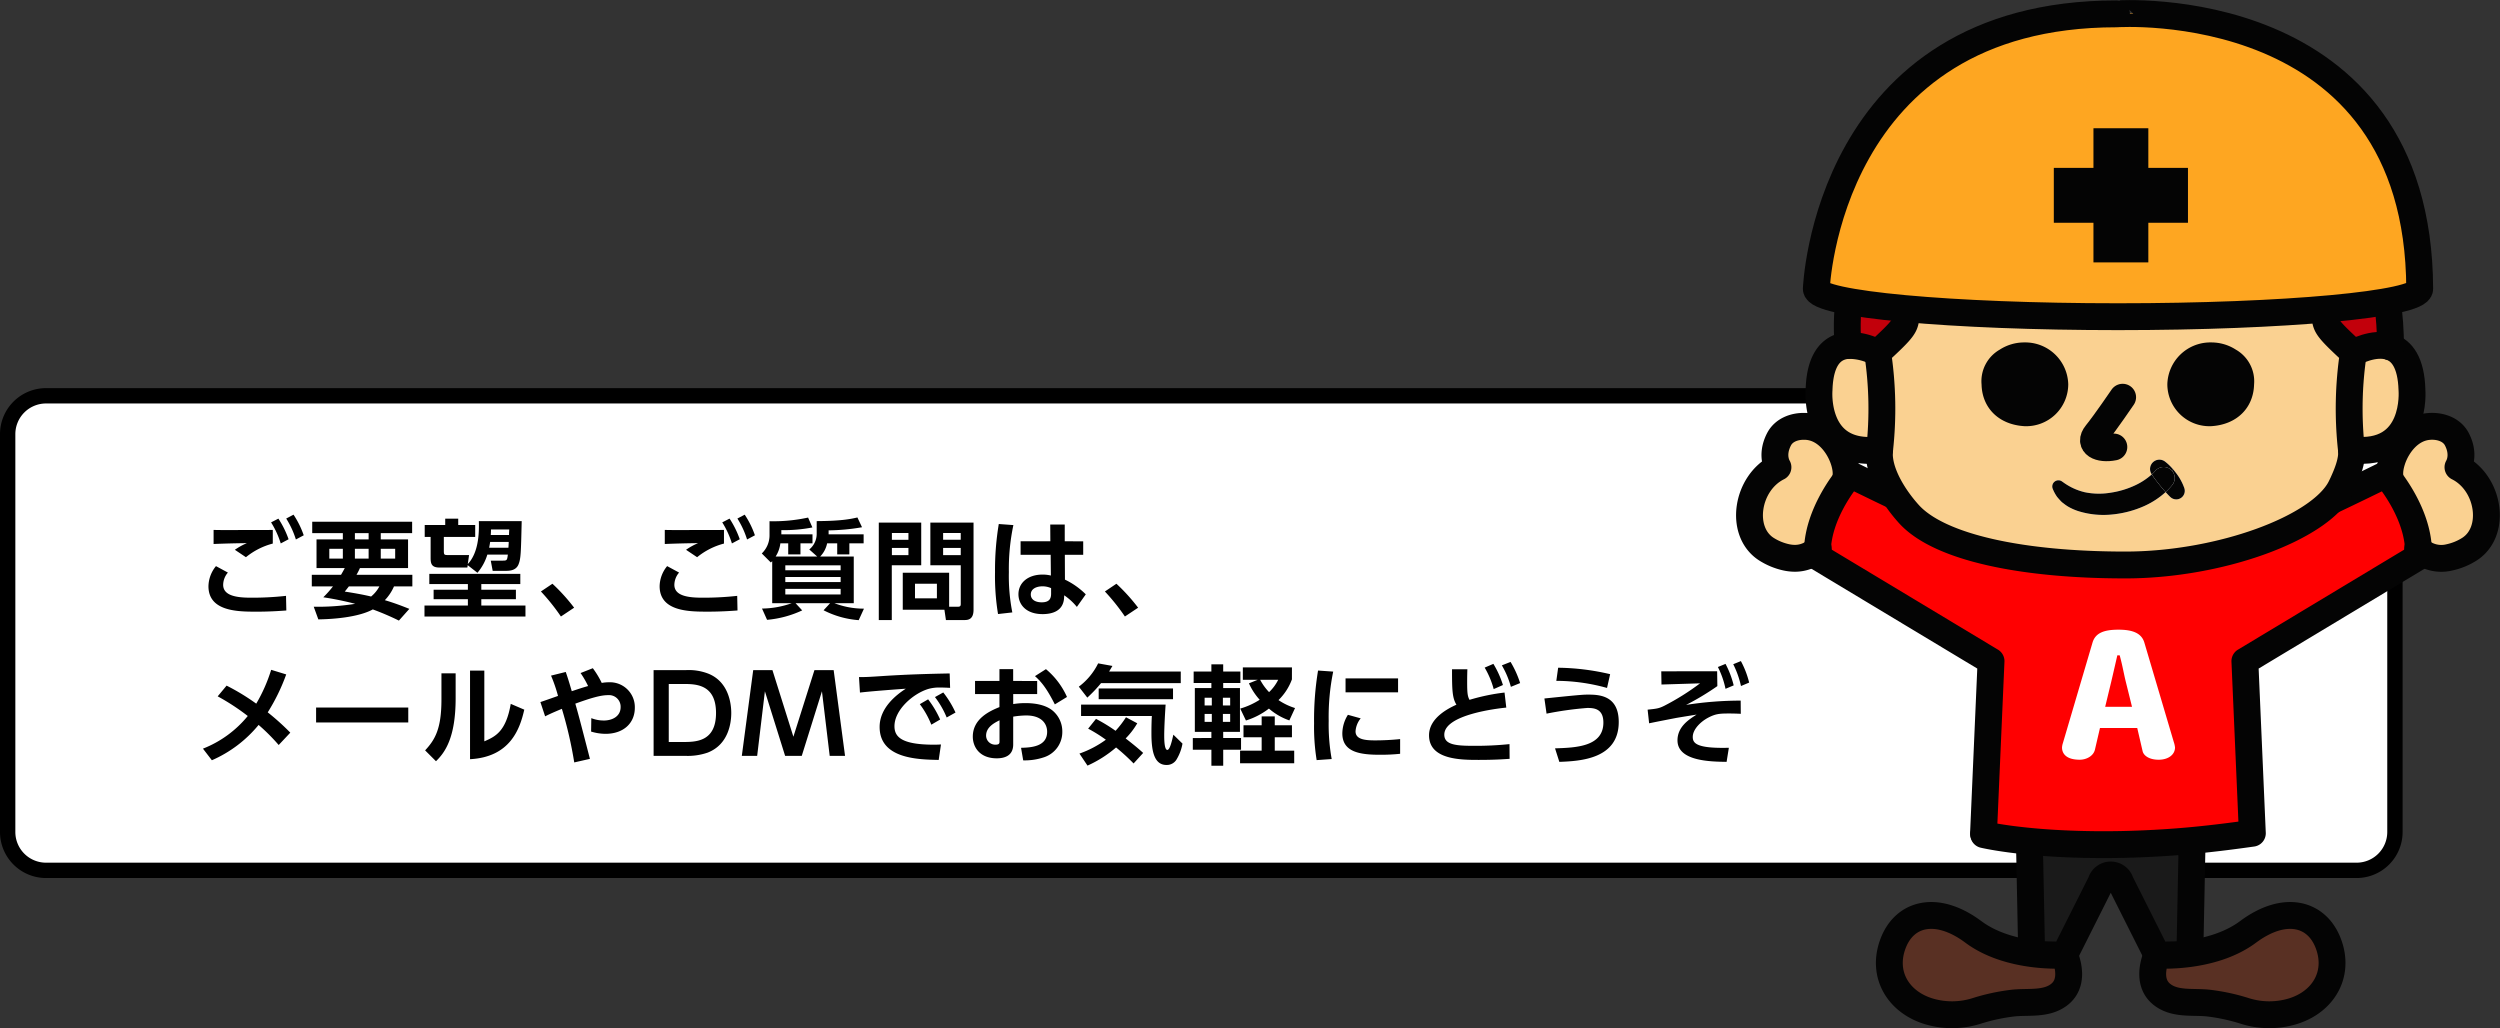 <svg xmlns="http://www.w3.org/2000/svg" width="651.612" height="268.022" viewBox="0 0 651.612 268.022">
  <rect x="0" y="0" width="651.612" height="268.022" fill="#333333" stroke="none"/>
  <g id="グループ_1170" data-name="グループ 1170" transform="translate(-1037.651 -3863.512)">
    <path id="合体_4" data-name="合体 4" d="M-5111,260.957h602.227a10,10,0,0,1,10,10V374.648a10,10,0,0,1-10,10H-5111a10,10,0,0,1-10-10V270.957A10,10,0,0,1-5111,260.957Z" transform="translate(6160.651 3705.718)" fill="#fff" stroke="#000" stroke-linecap="round" stroke-linejoin="round" stroke-width="4"/>
    <path id="パス_1431" data-name="パス 1431" d="M20.1-20.888c-1.092.028-5.516.028-7.672.028-3.192,0-5.852.028-7.756-.028v3.668c2.464-.112,6.132-.2,8.68-.224a16.434,16.434,0,0,0-3.136,1.736L13.1-13.776a18.449,18.449,0,0,1,7-3.556Zm3.5-2.968a23.178,23.178,0,0,1,2.52,5.46l2.044-1.092a23.479,23.479,0,0,0-2.66-5.376ZM5.292-11.452a8.494,8.494,0,0,0-1.96,5.236C3.332.42,11.116.42,15.932.42c3.276,0,5.74-.168,7.7-.308L23.548-3.7a80.649,80.649,0,0,1-9.128.476c-3.444,0-7.252-.392-7.252-3.36A5.009,5.009,0,0,1,8.4-9.772Zm14.364-11.4a23.3,23.3,0,0,1,2.52,5.488l2.044-1.092a24.677,24.677,0,0,0-2.66-5.376ZM30.268-9.184V-6.16h5.516a28.519,28.519,0,0,1-2.52,2.828A80.863,80.863,0,0,1,41.58-1.624a61.955,61.955,0,0,1-10.808.756l1.2,3.3c5.348-.084,11-.84,14.2-2.6a69.787,69.787,0,0,1,6.8,2.912L55.692-.308c-2.156-.868-4.116-1.6-6.384-2.268a12.255,12.255,0,0,0,2.38-3.584h4.788V-9.184H41.916a17.359,17.359,0,0,0,.9-1.764H55.356v-7.476H48.244v-1.624H56.42v-2.968H30.38v2.968h7.98v1.624H31.5v7.476h7.364c-.364.7-.588,1.092-.98,1.764ZM41.5-15.96H45.08v2.548H41.5Zm0-4.088H45.08v1.624H41.5ZM34.832-15.96H38.36v2.548H34.832Zm13.412,0H52v2.548H48.244Zm-.364,9.8a8.649,8.649,0,0,1-2.156,2.632c-2.212-.532-4.7-.952-6.86-1.288.5-.616.56-.7,1.064-1.344ZM73.444-9.716a13.117,13.117,0,0,0,2.576-4.732h5.348c-.2,1.568-.224,1.568-1.6,1.568H76.916l.5,2.66h3.22c1.064,0,2.8,0,3.5-1.652.616-1.512.644-2.856.84-11.312H73.808c.112,3.528-.168,8.316-2.884,11.2l.336-2.352H66c-1.232,0-1.316,0-1.316-1.2v-3.528h8.176v-3.108H68.432v-1.652H65.044v1.652H59.7v3.108h1.54v5.432c0,1.484.2,2.548,2.3,2.548h7.28L70.9-11.7ZM76.5-16.24c.056-.364.14-.728.252-1.512h4.844c0,.2-.056,1.288-.084,1.512ZM81.732-21c-.056,1.036-.056,1.148-.056,1.428h-4.76c.028-.42.056-.7.056-1.428ZM60.9-9.436v2.66H70.952v1.484H62.02v2.464h8.932v1.652H59.64V1.68H85.96V-1.176H74.452V-2.828h9.016V-5.292H74.452V-6.776H84.616v-2.66ZM98.644-.616A48.12,48.12,0,0,0,92.988-6.86l-3,2.016A53.827,53.827,0,0,1,95.2,1.68ZM137.7-20.888c-1.092.028-5.516.028-7.672.028-3.192,0-5.852.028-7.756-.028v3.668c2.464-.112,6.132-.2,8.68-.224a16.435,16.435,0,0,0-3.136,1.736l2.884,1.932a18.449,18.449,0,0,1,7-3.556Zm3.5-2.968a23.177,23.177,0,0,1,2.52,5.46l2.044-1.092a23.48,23.48,0,0,0-2.66-5.376Zm-18.312,12.4a8.494,8.494,0,0,0-1.96,5.236c0,6.636,7.784,6.636,12.6,6.636,3.276,0,5.74-.168,7.7-.308L141.148-3.7a80.649,80.649,0,0,1-9.128.476c-3.444,0-7.252-.392-7.252-3.36A5.009,5.009,0,0,1,126-9.772Zm14.364-11.4a23.3,23.3,0,0,1,2.52,5.488l2.044-1.092a24.677,24.677,0,0,0-2.66-5.376Zm13.916,8.9a8.3,8.3,0,0,0,1.232-3.444h2.044V-14.5h3.192v-2.884h3.136V-19.74h-8.12v-1.092a39.088,39.088,0,0,0,8.092-.7l-1.12-2.576a42.325,42.325,0,0,1-10.052.952v3.668a6.517,6.517,0,0,1-2.016,4.732l2.352,2.352c.224-.2.28-.252.364-.336V-1.792h5.1a23.752,23.752,0,0,1-7.756,1.4l1.316,2.94A27.139,27.139,0,0,0,158.088.084l-1.736-1.876h9.016L163.66.056a23.864,23.864,0,0,0,9.156,2.576l1.372-3a21.3,21.3,0,0,1-7.728-1.428h5.068V-13.944h-8.764a6.906,6.906,0,0,0,1.82-3.444h2.632V-14.5h3.164v-2.884H174.1V-19.74h-9.128v-1.036a52.954,52.954,0,0,0,8.708-.812l-1.2-2.548c-1.876.448-4.452.924-10.612.952v3.332a5.267,5.267,0,0,1-1.932,4.06l2.072,1.848Zm16.94,6.664h-14.42V-8.624h14.42Zm0-3.08h-14.42v-1.288h14.42Zm0,6.3h-14.42V-5.516h14.42Zm28.28-5.656H184.3V-.084H195.16l.392,2.688h4.788c.952,0,2.408-.112,2.408-2.688V-22.792H191.492v11.116h7.924V-1.624c0,.476-.084.756-.728.756h-2.3Zm3.024-10.36v1.764h-4.592v-1.764Zm0,3.892v1.876h-4.592v-1.876ZM193.2-6.86v3.808h-5.712V-6.86ZM178.052,2.6h3.388v-14.28h7.672V-22.792h-11.06Zm7.728-22.68v1.764h-4.312v-1.764Zm0,3.892v1.876h-4.312v-1.876Zm40.74-1.736v-4.368h-3.78l.028,4.368h-7.756v3.528h7.84l.056,5.4a9.1,9.1,0,0,0-2.184-.252c-3.836,0-6.272,2.184-6.272,5.124,0,2.6,1.9,5.18,6.3,5.18,2.492,0,5.432-.784,5.6-4.312l.028-.588a15.449,15.449,0,0,1,3.3,3.024l2.324-3.276a19.578,19.578,0,0,0-5.432-3.836l-.028-6.468h4.788V-17.92ZM222.964-4.284c0,1.12-.308,2.268-2.436,2.268-1.736,0-2.856-.756-2.856-2.044,0-1.568,1.624-2.128,3.052-2.128a5.46,5.46,0,0,1,2.24.476ZM209.328-22.428a72.948,72.948,0,0,0-.98,12.572,60.088,60.088,0,0,0,.784,10.892l3.724-.42a49.283,49.283,0,0,1-.9-10.528,55.348,55.348,0,0,1,1.176-12.236ZM245.644-.616a48.119,48.119,0,0,0-5.656-6.244l-3,2.016A53.828,53.828,0,0,1,242.2,1.68ZM5.74,22.488a58.351,58.351,0,0,1,7.84,5.124A28.567,28.567,0,0,1,1.9,36.124l2.324,3.024a32.631,32.631,0,0,0,12.18-9.212,50.74,50.74,0,0,1,5.236,5.236l3.024-3.22a63.84,63.84,0,0,0-5.88-5.292A50.908,50.908,0,0,0,23.6,16.776l-3.92-1.2a41.645,41.645,0,0,1-3.892,8.82,56.879,56.879,0,0,0-7.728-4.7ZM31.388,25.4v3.892H55.412V25.4ZM67.76,16.5h-3.7v6.8c0,7.644-1.652,10.472-4.256,13.272L62.636,39.4c2.268-2.212,5.124-5.992,5.124-16.408Zm7.476-.728H71.512v23.1C81.984,38.308,84.5,31,85.652,25.96l-3.528-1.512c-1.26,7.308-4.088,8.54-6.888,9.772ZM102.76,38.784c-2.688-10.416-3-11.564-3.808-14.392,3.976-1.428,6.524-2.212,8.512-2.212a3.023,3.023,0,0,1,3.3,3.108c0,2.52-2.324,3.5-4.34,3.5a8.778,8.778,0,0,1-3.3-.616l-.056,3.5a13.124,13.124,0,0,0,3.752.588c4.648,0,7.644-2.744,7.644-6.8a6.48,6.48,0,0,0-6.748-6.636,10.252,10.252,0,0,0-1.876.168,23.37,23.37,0,0,0-2.324-3.836l-3.192,1.26a24.159,24.159,0,0,1,1.96,3.388c-1.288.364-1.792.532-4.256,1.344-.224-.756-.84-2.94-1.568-5.012l-3.836.952a39.471,39.471,0,0,1,1.82,5.292c-.644.224-3.864,1.372-4.592,1.6L91.084,27.7c1.26-.644,2.436-1.148,4.368-1.96a106.132,106.132,0,0,1,3.22,13.972Zm16.6-.784h8.2a15.945,15.945,0,0,0,5.88-.84c5.544-2.156,6.16-7.924,6.16-10.332,0-2.548-.728-8.288-6.188-10.332a14.1,14.1,0,0,0-5.628-.84h-8.428Zm3.948-18.732h3.752c3.192,0,8.568,0,8.568,7.56s-5.348,7.56-8.68,7.56h-3.64Zm39.928,1.9L165.256,38h4l-2.968-22.344H161.28l-5.488,17.36-5.46-17.36H145.32L142.352,38h4l2.016-16.828L153.636,38h4.34Zm25.508,3.36a22.85,22.85,0,0,1,3,5.348l2.3-1.344a25.656,25.656,0,0,0-3.136-5.264Zm3.948-1.848A22.932,22.932,0,0,1,195.748,28l2.3-1.288a25.526,25.526,0,0,0-3.192-5.236Zm3.836-6.16c-5.684.112-11.032.252-17.836.7-3,.2-3.948.252-5.8.252l.252,4.032c2.52-.308,9.128-.812,11.956-1.008-2.492,1.6-6.832,4.984-6.832,9.968,0,8.344,10.108,8.484,15.4,8.6l.588-4.032c-.5.028-.98.056-1.82.056-8.484,0-10.3-2.044-10.3-4.816,0-4.34,4.984-8.568,8.848-9.716a10.476,10.476,0,0,1,3.136-.364c.644,0,1.428.028,2.52.084Zm16.548,1.96V15.4H209.5v3.08H203.14V21.9H209.5v3.388c-2.3.952-6.944,2.912-6.944,7.7,0,2.688,1.764,5.656,6.244,5.656,2.212,0,4.284-.784,4.284-3.612V27.78a22.083,22.083,0,0,1,3.388-.308c4.172,0,5.46,2.3,5.46,4.256,0,3.864-4.172,4.116-6.8,4.172l.56,3.276a15.668,15.668,0,0,0,5.432-.812,6.9,6.9,0,0,0,4.76-6.636,7.049,7.049,0,0,0-2.66-5.628c-1.512-1.176-3.836-1.848-6.972-1.848a19.729,19.729,0,0,0-3.164.252V21.9h6.244V18.484Zm-3.556,15.68c0,.5,0,.924-1.036.924a2.37,2.37,0,0,1-2.464-2.352c0-2.268,2.24-3.36,3.5-4Zm9.24-16.94c1.708,1.512,3.108,3.276,5.18,7.364l3.164-1.932A20.029,20.029,0,0,0,221.62,15.4Zm28.2,20.02c-.784-.728-2.072-1.848-4.564-3.78a19.592,19.592,0,0,0,3.024-3.948l-2.94-1.568a25.276,25.276,0,0,1-2.716,3.528,42.816,42.816,0,0,0-5.1-3.108l-2.044,2.548a39.567,39.567,0,0,1,4.62,2.884,26.739,26.739,0,0,1-6.888,3.612l2.1,3.136a30.711,30.711,0,0,0,7.448-4.732,52.191,52.191,0,0,1,4.564,4.172Zm9.8-18.2V16.02H238.084c.336-.56.448-.756.868-1.456l-3.724-.672a16.836,16.836,0,0,1-5.04,6.076l2.212,2.856a35.781,35.781,0,0,0,3.584-3.78Zm-25.984,8.568h18.452c-.056.812-.112,2.408-.112,4.48,0,4.284.56,8.288,3.92,8.288a2.947,2.947,0,0,0,2.688-1.54,11.93,11.93,0,0,0,1.484-4.032l-2.38-2.324c-.364,1.624-.9,3.976-1.568,3.976-.812,0-.812-2.968-.812-3.752,0-2.3.252-6.44.364-8.064H230.776Zm4.592-7.168v2.8h19.376v-2.8Zm24.752-1.428h4.62v1.316h-4.312V31.756h4.312v1.6H259.9V36.4h4.844v4.172h3.08V36.4h4.648V33.352H267.82v-1.6h4.368V20.332H267.82V19.016h4.48v-3h-4.48V14.144h-3.08V16.02h-4.62Zm4.732,3.836v2.016h-1.876V22.852Zm4.788,0v2.016h-1.9V22.852Zm-4.788,4.228v2.072h-1.876V27.08Zm4.788,0v2.072h-1.9V27.08Zm16.1,6.076V30.02h-4.48v-2.3h-3.416v2.3h-4.732v3.136h4.732v3.5h-5.628v3.276h14.112V36.656H281.26v-3.5Zm0-18.2h-12.8v3.22h3.892l-2.3.924a16.116,16.116,0,0,0,2.8,4.284,19.478,19.478,0,0,1-5.068,2.3l1.484,3.108a19.208,19.208,0,0,0,5.992-3.108,16.06,16.06,0,0,0,5.32,3.08l1.484-3.22a16.4,16.4,0,0,1-4.312-2.072,14.533,14.533,0,0,0,3.5-5.4Zm-3.584,3.22a11.216,11.216,0,0,1-2.38,3.22,14.247,14.247,0,0,1-2.324-3.22Zm10.388-2.408a78.379,78.379,0,0,0-1.036,13.748,54.387,54.387,0,0,0,.672,9.6l3.92-.28a50.465,50.465,0,0,1-.784-9.94,58.863,58.863,0,0,1,1.176-12.852Zm7.168,2.044v3.64H313.4v-3.64Zm.616,9.492a9.256,9.256,0,0,0-1.456,4.844c0,4.928,4.676,5.572,9.828,5.572a49.127,49.127,0,0,0,5.236-.252V33.632a64.723,64.723,0,0,1-6.58.336c-2.66,0-5.04-.28-5.04-2.352a5.908,5.908,0,0,1,1.344-3.388Zm40.824-5.8a52.789,52.789,0,0,0-9.128,1.9c-.532-.952-.616-1.9-.616-4.676,0-1.512.028-2.436.056-3.3h-4c0,5.376.056,7.476,1.148,9.24-1.82.84-7.14,3.332-7.14,7.98,0,6.412,8.372,6.412,13.02,6.412,4,0,6.356-.168,7.98-.28l-.028-3.836a85.994,85.994,0,0,1-9.044.448c-4.76,0-7.952-.2-7.952-2.912,0-5.236,13.86-6.832,16.156-7.056Zm-5.18-6.5a22.737,22.737,0,0,1,2.352,5.6l2.408-1.064a24.8,24.8,0,0,0-2.492-5.516Zm4.48-.588a23.068,23.068,0,0,1,2.352,5.6l2.408-.98a25.722,25.722,0,0,0-2.492-5.516Zm28.224,2.3a61.7,61.7,0,0,0-13.552-1.68l-.476,3.416A49.608,49.608,0,0,1,367.864,20.3ZM355.432,39.568c5.488-.2,15.484-.756,15.484-10.388,0-7.14-5.4-7.14-8.176-7.14-1.26,0-3.36.2-11.2,1.008L352.1,27a88.024,88.024,0,0,1,10.64-1.484c1.736,0,4.172.168,4.172,3.808,0,6.3-7.224,6.552-12.6,6.72ZM396.76,14.844a22.9,22.9,0,0,1,1.988,5.684l2.128-.9a24.1,24.1,0,0,0-2.128-5.6Zm4-.728A24.391,24.391,0,0,1,402.78,19.8l2.128-.9a23.563,23.563,0,0,0-2.156-5.6ZM382,15.964l.056,3.444,10.052-.308a63.951,63.951,0,0,1-9.324,5.852c-1.372.672-1.848.756-4.34,1.008l.392,3.556c2.016-.42,4.62-.924,6.916-1.372.756-.14,4.592-.756,5.46-.9-2.016,1.288-4.984,3.164-4.984,6.72,0,5.46,8.708,5.544,12.8,5.6l.588-3.668c-8.6.224-9.408-1.26-9.408-2.828,0-2.016,2.128-4.06,4.172-5.1,1.792-.9,2.744-1.008,5.292-1.008.924,0,2.072.028,3.052.084l-.028-3.444a92.433,92.433,0,0,0-14.224,1.12,68.763,68.763,0,0,0,8.148-4.9l-.056-3.864Z" transform="translate(1088.651 4022.521)"/>
    <g id="グループ_416" data-name="グループ 416" transform="translate(1049.423 3174.607)">
      <path id="パス_650" data-name="パス 650" d="M538.385,890.992h21.55L559,937.845h-8.539l-9.542-19a2.645,2.645,0,0,0-5.065,0l-9.541,19h-8.539l-.938-46.853h21.551" fill="#1a1a1a" stroke="#040404" stroke-linecap="round" stroke-linejoin="round" stroke-width="7"/>
      <path id="パス_651" data-name="パス 651" d="M526.359,937.837s-14.267,1.055-23.784-6.034-17.968-4.932-20.961,3.1c-3.021,8.106,1.524,15.33,9.55,17.661a21.125,21.125,0,0,0,12.128-.123,51.263,51.263,0,0,1,9.49-2.072c3.994-.469,8.709.427,12.135-2.2C528.237,945.628,527.738,941.337,526.359,937.837Z" fill="#593023" stroke="#040404" stroke-linecap="round" stroke-linejoin="round" stroke-width="7"/>
      <path id="パス_652" data-name="パス 652" d="M550.381,937.837s14.266,1.055,23.783-6.034,17.968-4.932,20.961,3.1c3.021,8.106-1.524,15.33-9.549,17.661a21.124,21.124,0,0,1-12.128-.123,51.273,51.273,0,0,0-9.491-2.072c-3.994-.469-8.709.427-12.135-2.2C548.5,945.628,549,941.337,550.381,937.837Z" fill="#593023" stroke="#040404" stroke-linecap="round" stroke-linejoin="round" stroke-width="7"/>
      <g id="グループ_343" data-name="グループ 343">
        <g id="グループ_341" data-name="グループ 341">
          <path id="パス_653" data-name="パス 653" d="M618.572,834.021l-45.14,27.16-.09.05,1.95,44.85c-8.26,1.17-15.12,1.94-22.01,2.4-8.51.57-15.95.67-22.29.51-16.78-.39-25.72-2.55-25.72-2.55l-.05-.36,1.96-44.85-.09-.05-45.14-27.16c-.03-.5-.04-1.02-.03-1.52a5.632,5.632,0,0,0,.45-.38c.34-9.33,7.03-17.76,8.32-19.29l-.41-.05a2.012,2.012,0,0,1,.17-.21s36.91,18.28,41.23,18.28h57.16c4.31,0,41.23-18.28,41.23-18.28a1.862,1.862,0,0,1,.2.26c1.29,1.53,7.97,9.96,8.32,19.29C618.612,832.741,618.6,833.391,618.572,834.021Z" fill="#ff0001"/>
          <path id="パス_654" data-name="パス 654" d="M619.922,800.281c3.04-.73,7.07.02,8.68,3.12,2.24,4.34.25,7.28.28,7.29,8.19,4.09,10.12,16.64,3.12,21.27a15.9,15.9,0,0,1-5.38,2.23,8.776,8.776,0,0,1-8.03-2.07c-.35-9.33-7.03-17.76-8.32-19.29l.84-.11C610.892,808.7,614.182,801.671,619.922,800.281Z" fill="#fad191"/>
          <path id="パス_655" data-name="パス 655" d="M470.692,812.831c-1.29,1.53-7.98,9.96-8.32,19.29a5.632,5.632,0,0,1-.45.38c0-.13,0-.26.01-.38.34-9.33,7.02-17.76,8.31-19.29a.218.218,0,0,1,.04-.05Z" fill="#fad191"/>
          <path id="パス_656" data-name="パス 656" d="M461.932,832.121c-.01.12-.01.25-.01.38a8.562,8.562,0,0,1-5.67,1.92A8.614,8.614,0,0,0,461.932,832.121Z" fill="#fad191"/>
          <path id="パス_657" data-name="パス 657" d="M470.242,812.831c-1.29,1.53-7.97,9.96-8.31,19.29a8.614,8.614,0,0,1-5.68,2.3,11.147,11.147,0,0,1-1.91-.23,15.954,15.954,0,0,1-5.39-2.23c-6.99-4.63-5.06-17.18,3.13-21.27.03-.01-1.96-2.95.28-7.29a6.913,6.913,0,0,1,6.17-3.37,9.313,9.313,0,0,1,2.5.25c5.74,1.39,9.03,8.42,8.82,12.44l.43.06A.218.218,0,0,0,470.242,812.831Z" fill="#fad191"/>
        </g>
        <g id="グループ_342" data-name="グループ 342">
          <path id="パス_658" data-name="パス 658" d="M618.362,831.911c.08.07.15.14.23.21a8.776,8.776,0,0,0,8.03,2.07,15.9,15.9,0,0,0,5.38-2.23c7-4.63,5.07-17.18-3.12-21.27-.03-.01,1.96-2.95-.28-7.29-1.61-3.1-5.64-3.85-8.68-3.12-5.74,1.39-9.03,8.42-8.81,12.44" fill="none" stroke="#040404" stroke-linecap="round" stroke-linejoin="round" stroke-width="7"/>
          <path id="パス_659" data-name="パス 659" d="M505.272,906.441s8.94,2.16,25.72,2.55c6.34.16,13.78.06,22.29-.51,6.89-.46,13.75-1.23,22.01-2.4l-1.95-44.85.09-.05,45.14-27.16c.03-.63.04-1.28.02-1.9-.35-9.33-7.03-17.76-8.32-19.29a1.862,1.862,0,0,0-.2-.26s-36.92,18.28-41.23,18.28h-28.49" fill="none" stroke="#040404" stroke-linecap="round" stroke-linejoin="round" stroke-width="7"/>
          <path id="パス_660" data-name="パス 660" d="M462.162,831.911c-.09.07-.15.14-.23.21a8.614,8.614,0,0,1-5.68,2.3,10.52,10.52,0,0,1-2.36-.23,15.988,15.988,0,0,1-5.38-2.23c-6.99-4.63-5.06-17.18,3.13-21.27.02-.01-1.97-2.95.28-7.29,1.26-2.43,4.01-3.42,6.61-3.37a8.671,8.671,0,0,1,2.06.25c5.74,1.39,9.03,8.42,8.81,12.44" fill="none" stroke="#040404" stroke-linecap="round" stroke-linejoin="round" stroke-width="7"/>
          <path id="パス_661" data-name="パス 661" d="M505.222,906.081l1.96-44.85-.09-.05-45.14-27.16c-.03-.5-.04-1.02-.03-1.52,0-.13,0-.26.01-.38.34-9.33,7.02-17.76,8.31-19.29a.218.218,0,0,1,.04-.05,2.012,2.012,0,0,1,.17-.21s36.91,18.28,41.23,18.28h28.67" fill="none" stroke="#040404" stroke-linecap="round" stroke-linejoin="round" stroke-width="7"/>
        </g>
      </g>
      <g id="グループ_344" data-name="グループ 344">
        <path id="パス_662" data-name="パス 662" d="M550.873,886.925c-2.506,0-3.913-1.1-4.177-2.2l-1.406-6.066h-9.716l-1.318,5.67c-.4,1.627-2.2,2.594-3.957,2.594-3.341,0-4.615-1.45-4.615-3.209a4.419,4.419,0,0,1,.219-1.1l7.737-26.246c.792-2.637,3.254-3.34,6.77-3.34,3.3,0,5.935.7,6.726,3.34l7.693,25.981a6.844,6.844,0,0,1,.308,1.363C555.137,885.607,553.378,886.925,550.873,886.925ZM542.3,866.572c-.571-2.33-.791-3.913-1.582-6.859H540.1c-.705,3.078-1.056,4.616-1.583,6.859l-1.582,6.549h6.989Z" fill="#fff"/>
      </g>
      <g id="グループ_351" data-name="グループ 351">
        <g id="グループ_349" data-name="グループ 349">
          <g id="グループ_348" data-name="グループ 348">
            <g id="グループ_347" data-name="グループ 347">
              <g id="グループ_345" data-name="グループ 345">
                <path id="パス_663" data-name="パス 663" d="M616.893,790.537s1.53,17.638-15.773,15.6a96.994,96.994,0,0,1,.506-25.278s5.315-3.026,9.676-1.53C614.212,780.32,616.686,783.312,616.893,790.537Z" fill="#fad191"/>
                <path id="パス_664" data-name="パス 664" d="M611.3,779.331c-4.361-1.5-9.676,1.53-9.676,1.53-11.194-10.262-4.728-5.511-9.675-17.452-6.523-15.739-39.933-15.854-54.015-15.612-12.494.218-44.983,1.967-50.643,15.623-4.936,11.93,1.53,7.179-9.664,17.441a15.744,15.744,0,0,0-7.674-1.921S461.844,718.3,538.327,718.3C538.327,718.3,611.3,712.109,611.3,779.331Z" fill="#c2000b"/>
                <path id="パス_665" data-name="パス 665" d="M601.12,806.139c.3,2.784-1.116,6.212-2.232,8.651-.2.426-.4.852-.61,1.266-5.4,10.469-31.3,20.11-56.131,20.11-26.7,0-48.423-4.5-56.373-13.276-3.612-3.981-8.26-10.93-7.639-16.751a96.992,96.992,0,0,0-.506-25.278c11.194-10.262,4.728-5.511,9.664-17.441,5.66-13.656,38.149-15.4,50.643-15.623,14.082-.242,47.492-.127,54.015,15.612,4.947,11.941-1.519,7.19,9.675,17.452A96.994,96.994,0,0,0,601.12,806.139Zm-44.972,12.816a2.229,2.229,0,0,0,1.415-2.807,13.857,13.857,0,0,0-2.059-3.82c-.276-.356-.552-.713-.84-1.058-.161-.2-.334-.391-.506-.575a12.833,12.833,0,0,0-1.588-1.462,2.433,2.433,0,0,0-3.578,3.187l.081.127v.011a17.559,17.559,0,0,1-4.291,2.83,22.922,22.922,0,0,1-6.535,1.956,18.3,18.3,0,0,1-6.638-.138,15.759,15.759,0,0,1-5.661-2.623l-.264-.184a1.607,1.607,0,0,0-2.405,1.956,10.106,10.106,0,0,0,1.128,2.071c.253.3.518.609.794.9a4.419,4.419,0,0,0,.886.794,9.685,9.685,0,0,0,1.978,1.254,12.9,12.9,0,0,0,2.14.84,21.993,21.993,0,0,0,8.732.771,26.617,26.617,0,0,0,8.341-2.255,20.969,20.969,0,0,0,5.407-3.567c.357.414.737.806,1.128,1.2l.092.08A2.21,2.21,0,0,0,556.148,818.955Z" fill="#fad191"/>
                <path id="パス_666" data-name="パス 666" d="M570.989,780.035a9.515,9.515,0,0,1,4.752,9.088c-.161,6.029-4.407,10.447-11.148,10.861a10.969,10.969,0,0,1-11.459-10.918,11.205,11.205,0,0,1,11.459-10.907A11.753,11.753,0,0,1,570.989,780.035Z" fill="#040404"/>
                <path id="パス_667" data-name="パス 667" d="M557.563,816.148a2.221,2.221,0,0,1-3.658,2.289l-.092-.08c-.391-.391-.771-.783-1.128-1.2a15.835,15.835,0,0,0,1.749-1.864,2.9,2.9,0,0,0-.115-3.727l.345-.3c.288.345.564.7.84,1.058A13.857,13.857,0,0,1,557.563,816.148Z" fill="#040404"/>
                <path id="パス_668" data-name="パス 668" d="M554.319,811.569a2.9,2.9,0,0,1,.115,3.727,15.835,15.835,0,0,1-1.749,1.864c-.46-.518-.909-1.047-1.357-1.587-.4-.495-.794-.978-1.174-1.485s-.759-1.023-1.081-1.53a9.507,9.507,0,0,0,.909-.909l.057-.057a2.863,2.863,0,0,1,4.05-.242C554.169,811.419,554.25,811.5,554.319,811.569Z" fill="#040404"/>
                <path id="パス_669" data-name="パス 669" d="M554.158,810.7c.172.184.345.379.506.575l-.345.3c-.069-.069-.15-.15-.23-.219a2.863,2.863,0,0,0-4.05.242l-.057.057a9.507,9.507,0,0,1-.909.909v-.011l-.081-.127a2.433,2.433,0,0,1,3.578-3.187A12.833,12.833,0,0,1,554.158,810.7Z" fill="#040404"/>
                <path id="パス_670" data-name="パス 670" d="M551.328,815.573c.448.54.9,1.069,1.357,1.587a20.969,20.969,0,0,1-5.407,3.567,26.617,26.617,0,0,1-8.341,2.255,21.993,21.993,0,0,1-8.732-.771,12.9,12.9,0,0,1-2.14-.84,9.685,9.685,0,0,1-1.978-1.254,4.419,4.419,0,0,1-.886-.794c-.276-.288-.541-.6-.794-.9a10.106,10.106,0,0,1-1.128-2.071,1.607,1.607,0,0,1,2.405-1.956l.264.184a15.759,15.759,0,0,0,5.661,2.623,18.3,18.3,0,0,0,6.638.138,22.922,22.922,0,0,0,6.535-1.956,17.559,17.559,0,0,0,4.291-2.83c.322.507.7,1.036,1.081,1.53S550.925,815.078,551.328,815.573Z" fill="#040404"/>
                <path id="パス_671" data-name="パス 671" d="M515.859,778.159a11.2,11.2,0,0,1,11.447,10.907,10.959,10.959,0,0,1-11.447,10.918c-6.753-.414-11-4.832-11.148-10.861a9.486,9.486,0,0,1,4.74-9.088A11.706,11.706,0,0,1,515.859,778.159Z" fill="#040404"/>
                <path id="パス_672" data-name="パス 672" d="M477.629,780.861a96.992,96.992,0,0,1,.506,25.278c-17.3,2.036-15.784-15.6-15.784-15.6.253-8.848,3.923-11.356,7.6-11.6A15.744,15.744,0,0,1,477.629,780.861Z" fill="#fad191"/>
              </g>
              <g id="グループ_346" data-name="グループ 346">
                <path id="パス_673" data-name="パス 673" d="M477.629,780.861a15.744,15.744,0,0,0-7.674-1.921c-3.681.241-7.351,2.749-7.6,11.6,0,0-1.519,17.638,15.784,15.6" fill="none" stroke="#040404" stroke-linecap="round" stroke-linejoin="round" stroke-width="7"/>
                <path id="パス_674" data-name="パス 674" d="M478.135,806.139c-.621,5.821,4.027,12.77,7.639,16.751,7.95,8.778,29.671,13.276,56.373,13.276,24.827,0,50.736-9.641,56.131-20.11.207-.414.414-.84.61-1.266,1.116-2.439,2.531-5.867,2.232-8.651a96.994,96.994,0,0,1,.506-25.278c-11.194-10.262-4.728-5.511-9.675-17.452-6.523-15.739-39.933-15.854-54.015-15.612-12.494.218-44.983,1.967-50.643,15.623-4.936,11.93,1.53,7.179-9.664,17.441A96.992,96.992,0,0,1,478.135,806.139Z" fill="none" stroke="#040404" stroke-linecap="round" stroke-linejoin="round" stroke-width="7"/>
                <path id="パス_675" data-name="パス 675" d="M601.626,780.861s5.315-3.026,9.676-1.53c2.91.989,5.384,3.981,5.591,11.206,0,0,1.53,17.638-15.773,15.6" fill="none" stroke="#040404" stroke-linecap="round" stroke-linejoin="round" stroke-width="7"/>
                <path id="パス_676" data-name="パス 676" d="M469.955,778.94S461.844,718.3,538.327,718.3c0,0,72.975-6.19,72.975,61.032" fill="none" stroke="#040404" stroke-linecap="round" stroke-linejoin="round" stroke-width="7"/>
                <path id="パス_677" data-name="パス 677" d="M541.483,792.437s-4.452,6.557-6.868,9.549c-2.163,2.669.759,4.2,4.579,3.428" fill="none" stroke="#040404" stroke-linecap="round" stroke-linejoin="round" stroke-width="7"/>
              </g>
            </g>
          </g>
          <path id="パス_678" data-name="パス 678" d="M618.91,764.2c.012,4.005-35.206,7.252-78.635,7.252s-78.634-3.247-78.634-7.252c0,0,2.643-71.684,78.238-71.684C539.879,692.519,618.676,687.005,618.91,764.2Z" fill="#fea621" stroke="#040404" stroke-linecap="round" stroke-linejoin="round" stroke-width="7"/>
        </g>
        <g id="グループ_350" data-name="グループ 350">
          <rect id="長方形_150" data-name="長方形 150" width="14.304" height="34.965" transform="translate(533.876 722.332)" fill="#040404"/>
          <rect id="長方形_151" data-name="長方形 151" width="14.304" height="34.965" transform="translate(558.51 732.663) rotate(90)" fill="#040404"/>
        </g>
      </g>
    </g>
  </g>
</svg>
